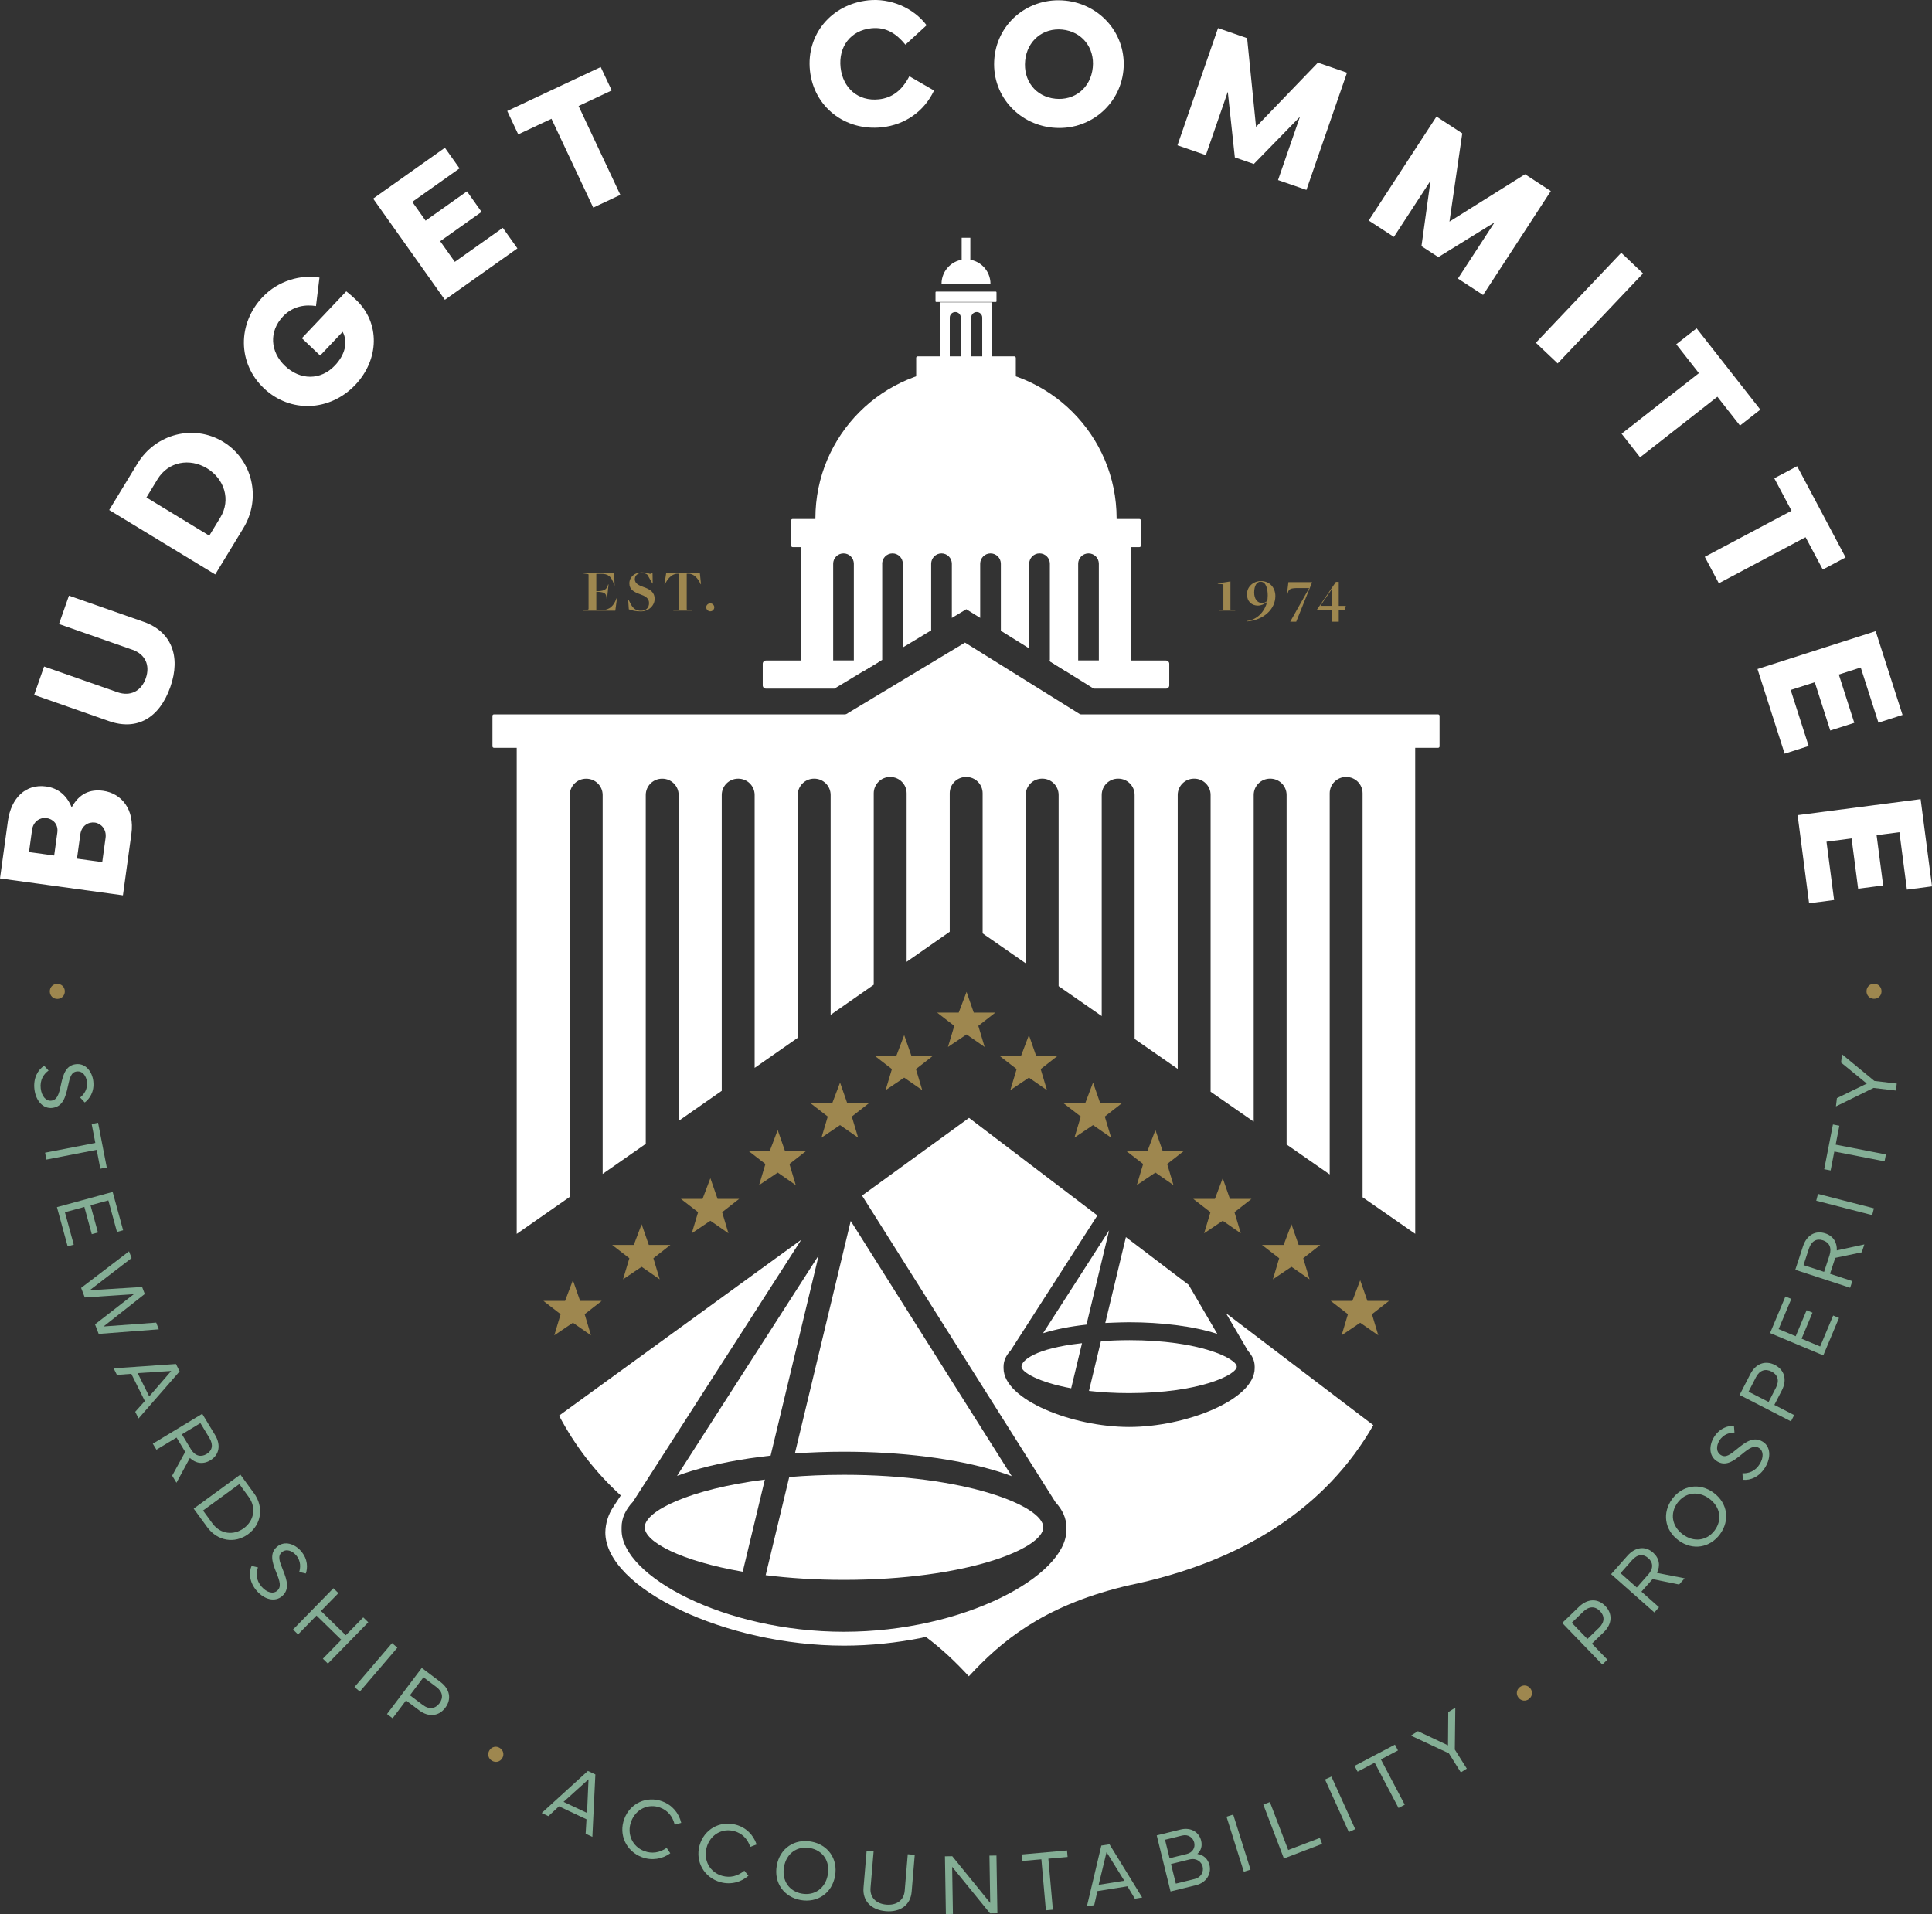 <?xml version="1.0" encoding="UTF-8"?><svg id="Layer_1" xmlns="http://www.w3.org/2000/svg" viewBox="0 0 1200 1189"><rect x="0" y="0" width="1200" height="1189" fill="#333333" stroke="none"/><defs><style>.cls-1{fill:#fff;}.cls-2{fill:#9e874f;}.cls-3{fill:#84ae95;}</style></defs><g><g><path class="cls-1" d="M76.36,556.17L0,545.67l4.91-35.69c1.96-14.22,11.04-23.17,23.69-21.43,7.65,1.05,12.97,5.68,15.91,13.01,4.61-8.53,11.37-11.44,19.52-10.32,11.58,1.59,19.64,11.75,17.58,26.7l-5.26,38.23Zm-40.75-39.05c.7-5.12-2.74-8.4-6.73-8.94-3.88-.53-8.23,1.96-8.98,7.36l-1.89,13.77,15.63,2.15,1.97-14.33Zm29.96,3.37c.73-5.34-2.83-8.98-6.6-9.5-4.16-.57-8.35,1.95-9.09,7.34l-2.07,15.06,15.69,2.16,2.07-15.07Z"/><path class="cls-1" d="M27.38,414.04l45.58,15.97c7.93,2.78,14.76-.6,17.58-8.63,2.85-8.14-.34-14.97-8.32-17.77l-45.58-15.97,6.18-17.62,46.54,16.31c16.92,5.93,23.17,21.23,16.45,40.4-6.82,19.44-20.81,27.28-38.06,21.24l-46.54-16.31,6.18-17.62Z"/><path class="cls-1" d="M133.68,356.84l-65.86-40.02,17.51-28.8c11.32-18.62,35.04-24.65,53.28-13.57,18.19,11.05,23.9,34.97,12.58,53.59l-17.51,28.8Zm3.18-35.38c6.72-11.05,2.4-24.04-8.27-30.53-10.72-6.51-24.05-4.26-30.77,6.8l-6.87,11.3,39.04,23.73,6.87-11.3Z"/><path class="cls-1" d="M163.12,184.54c9.68-10.22,23.78-14.05,35.31-12.11l-2.17,17.71c-6.13-.96-14.1-.3-20.46,6.41-8.86,9.35-8.03,22.01,1.28,30.82,9.31,8.82,22.04,9.07,30.94-.32,5.97-6.3,8.44-14.19,4.81-20.92l-13.97,14.75-11.37-10.77,27.59-29.12c1.76,1.36,3.78,3.11,6.08,5.29,15.12,14.32,14.41,37.09-.45,52.78-15.72,16.6-40.38,17.71-56.77,2.18-16.44-15.56-16.5-40.16-.82-56.72Z"/><path class="cls-1" d="M231.76,123.4l44.58-31.6,9.09,12.82-29.35,20.8,8.27,11.66,25.69-18.21,9.06,12.77-25.69,18.21,9.09,12.82,29.81-21.13,9.06,12.77-45.04,31.93-44.57-62.85Z"/><path class="cls-1" d="M315.04,68.96l58.08-27.3,6.83,14.53-20.59,9.68,25.95,55.19-16.84,7.92-25.95-55.19-20.64,9.7-6.83-14.53Z"/><path class="cls-1" d="M503.08,43.9c-2.4-22.57,13.47-41.27,36.22-43.69,13.6-1.45,28,4.55,36.24,15.49l-13.16,12.07c-5.44-6.61-11.81-11.18-21.23-10.18-12.92,1.38-20.41,11.53-19.05,24.29,1.36,12.75,10.82,21.22,23.75,19.84,8.52-.91,14.51-5.77,18.96-14.35l15.33,8.87c-5.99,12.85-17.94,21.32-32.44,22.86-22.75,2.42-42.22-12.63-44.62-35.2Z"/><path class="cls-1" d="M617.67,35.7c2.26-22.12,21.86-37.57,44.04-35.3,22.18,2.27,38.3,21.42,36.05,43.48-2.2,21.5-21.36,37.73-44.11,35.41-21.67-2.21-38.3-20.85-35.98-43.59Zm19.08,1.95c-1.25,12.25,6.32,22.43,18.74,23.69,11.8,1.21,21.93-6.48,23.25-19.4,1.27-12.41-6.84-22.31-18.87-23.54-11.97-1.22-21.86,6.83-23.13,19.25Z"/><path class="cls-1" d="M756.54,17.47l18.07,6.25,5.54,55.1,38.43-39.89,18.07,6.25-25.2,72.8-17.64-6.1,13.62-39.35-28.65,29.35-11.8-4.08-4.38-40.77-13.62,39.35-17.64-6.1,25.2-72.8Z"/><path class="cls-1" d="M892.22,72.42l16.02,10.44-7.96,54.82,46.94-29.42,16.02,10.44-42.07,64.56-15.64-10.19,22.74-34.89-34.91,21.55-10.46-6.81,5.62-40.63-22.74,34.89-15.64-10.19,42.07-64.55Z"/><path class="cls-1" d="M967.49,225.76l-13.54-12.84,53.03-55.89,13.54,12.84-53.03,55.89Z"/><path class="cls-1" d="M1053.8,203.97l39.58,50.5-12.64,9.9-14.04-17.9-48.01,37.62-11.48-14.65,48.01-37.62-14.07-17.95,12.64-9.9Z"/><path class="cls-1" d="M1116.23,289.6l30.11,56.68-14.18,7.53-10.68-20.09-53.88,28.62-8.73-16.44,53.88-28.62-10.7-20.15,14.18-7.53Z"/><path class="cls-1" d="M1165.01,392.08l16.69,52.04-14.97,4.8-10.99-34.26-13.62,4.37,9.62,29.99-14.92,4.78-9.62-29.99-14.97,4.8,11.16,34.8-14.92,4.78-16.86-52.58,73.4-23.53Z"/><path class="cls-1" d="M1192.94,496.43l7.06,54.16-15.58,2.03-4.65-35.66-14.18,1.85,4.07,31.22-15.53,2.02-4.07-31.22-15.58,2.03,4.72,36.22-15.53,2.02-7.13-54.73,76.4-9.95Z"/></g><g><path class="cls-2" d="M40.26,615.74c.04,2.69-1.96,4.73-4.6,4.78-2.64,.04-4.68-1.93-4.72-4.62-.04-2.67,1.93-4.68,4.57-4.72,2.64-.04,4.71,1.91,4.75,4.57Z"/><path class="cls-3" d="M30.15,665.02c-3.09,2.23-5.47,5.91-4.85,11.15,.57,4.8,3.25,7.94,6.56,7.55,3.51-.42,4.66-3.55,5.95-9.72,1.45-6.87,3.24-12.21,9.27-12.93,6.35-.75,10.21,4.91,10.87,10.52,.81,6.87-2.59,11.18-5.32,13.26l-2.86-3.09c1.97-1.59,4.81-4.77,4.23-9.7-.44-3.72-2.68-6.91-6.32-6.48-3.46,.41-4.33,3.67-5.52,9.29-1.49,6.96-3.25,12.59-9.7,13.35-5.59,.66-10.21-4.24-11.08-11.59-.81-6.82,2.08-12.1,6.07-14.6l2.72,2.98Z"/><path class="cls-3" d="M60.91,697.42l5.4,27.81-3.99,.78-2.28-11.76-31.21,6.06-.83-4.27,31.21-6.06-2.28-11.76,3.99-.78Z"/><path class="cls-3" d="M69.97,740.42l6.5,23.8-3.82,1.04-5.35-19.6-11.09,3.03,4.62,16.92-3.82,1.04-4.62-16.92-12.08,3.3,5.5,20.13-3.8,1.04-6.65-24.34,34.62-9.45Z"/><path class="cls-3" d="M80.14,777.32l1.59,4.17-26.01,19.98,32.55-2.01,1.66,4.35-25.62,20.18,32.71-2.41,1.59,4.17-37.32,2.86-2.27-5.95,24.13-18.76-30.49,2.07-2.27-5.95,29.75-22.71Z"/><path class="cls-3" d="M70.57,849.99l38.71-2.69,2.28,4.59-25.51,29.24-2.06-4.14,5.97-6.68-8.4-16.91-8.94,.7-2.04-4.11Zm22.11,17.44l13.67-15.81-20.85,1.36,7.18,14.45Z"/><path class="cls-3" d="M133.55,891.35c3.76,6.22,2.71,12.38-2.9,15.77-4.41,2.67-9.1,2.01-12.72-1.47l-8.33,15.42-2.67-4.41,8.11-14.76-5.39-8.91-12.48,7.55-2.26-3.73,30.7-18.58,7.94,13.11Zm-9.07-7.33l-11.51,6.96,5.6,9.24c2.6,4.29,6.25,5.11,9.73,3.01,3.53-2.13,4.38-5.67,1.78-9.97l-5.6-9.24Z"/><path class="cls-3" d="M157.72,927.51c6.3,8.62,4.7,19.44-3.63,25.52-8.33,6.07-19.07,4.27-25.37-4.36l-8.42-11.53,28.99-21.16,8.41,11.53Zm-25.77,18.81c4.92,6.74,13.11,7.64,19.45,3.02,6.34-4.63,7.98-12.69,3.08-19.45l-5.82-8.02-22.55,16.45,5.84,8Z"/><path class="cls-3" d="M160.21,973.64c-1.3,3.58-1.21,7.97,2.25,11.96,3.17,3.65,7.15,4.74,9.67,2.57,2.68-2.32,1.86-5.56-.53-11.39-2.66-6.5-4.18-11.93,.41-15.91,4.83-4.18,11.21-1.67,14.91,2.6,4.53,5.23,4.14,10.71,3.04,13.96l-4.11-.95c.74-2.42,1.3-6.65-1.95-10.4-2.46-2.83-6.1-4.22-8.88-1.82-2.64,2.28-1.52,5.47,.65,10.8,2.67,6.59,4.39,12.24-.53,16.5-4.25,3.68-10.83,2.22-15.68-3.37-4.5-5.19-5.08-11.19-3.18-15.49l3.92,.94Z"/><path class="cls-3" d="M182,1012.25l25.08-25.66,3.12,3.05-10.84,11.09,15.42,15.06,10.84-11.09,3.12,3.05-25.08,25.65-3.12-3.05,11.47-11.73-15.42-15.06-11.47,11.73-3.12-3.05Z"/><path class="cls-3" d="M243.51,1020.68l3.32,2.83-23.33,27.28-3.32-2.83,23.33-27.28Z"/><path class="cls-3" d="M240.39,1064.73l21.58-28.65,11.65,8.77c5.8,4.37,7.04,10.59,2.95,16.01-4.04,5.36-10.4,5.96-16.21,1.59l-8.17-6.15-8.33,11.06-3.48-2.62Zm14.22-11.64l8.04,6.05c3.99,3,7.74,2.32,10.27-1.03,2.56-3.4,2.14-7.15-1.85-10.15l-8.04-6.05-8.42,11.18Z"/><path class="cls-2" d="M310.35,1085.76c2.31,1.39,2.97,4.17,1.6,6.43-1.37,2.26-4.13,2.94-6.43,1.54-2.28-1.38-2.94-4.13-1.57-6.39,1.37-2.26,4.12-2.97,6.4-1.59Z"/><path class="cls-3" d="M336.46,1126.21l28.69-26.13,4.64,2.18-1.86,38.77-4.18-1.97,.53-8.94-17.09-8.05-6.58,6.1-4.16-1.96Zm28.17-.04l.91-20.88-15.51,14.01,14.6,6.88Z"/><path class="cls-3" d="M411.46,1119.02c6.04,2.25,10.19,7.14,11.67,13.32l-4.06,1.14c-1.26-5.17-4.33-8.88-9.04-10.63-7.3-2.71-15.12,.89-18,8.63-2.89,7.77,.8,15.65,8.1,18.37,4.73,1.76,9.45,1.12,13.95-1.97l2.25,3.34c-4.9,3.62-11.45,4.73-17.61,2.44-9.7-3.61-14.64-13.89-10.97-23.77,3.68-9.9,14.06-14.47,23.71-10.88Z"/><path class="cls-3" d="M457.13,1133.51c6.22,1.7,10.8,6.21,12.82,12.24l-3.94,1.5c-1.72-5.04-5.11-8.46-9.95-9.78-7.52-2.06-14.99,2.23-17.17,10.21-2.19,8,2.2,15.53,9.72,17.58,4.87,1.33,9.51,.27,13.72-3.21l2.54,3.13c-4.56,4.04-10.99,5.74-17.34,4-9.99-2.73-15.83-12.54-13.05-22.71,2.78-10.19,12.72-15.67,22.66-12.96Z"/><path class="cls-3" d="M482.46,1158.91c1.91-10.82,11.02-16.77,21.32-14.95,10.3,1.82,16.81,10.54,14.89,21.35-1.91,10.82-11.02,16.8-21.32,14.98-10.3-1.82-16.8-10.56-14.89-21.38Zm15.6,17.38c7.91,1.4,14.61-3.29,16.11-11.77,1.5-8.48-3.19-15.15-11.1-16.55-7.91-1.4-14.61,3.26-16.11,11.74-1.5,8.48,3.19,15.18,11.1,16.58Z"/><path class="cls-3" d="M536.35,1172.65l1.93-22.97,4.34,.37-1.91,22.73c-.48,5.76,3.34,9.79,9.81,10.34,6.47,.54,10.92-2.79,11.4-8.56l1.91-22.73,4.34,.36-1.93,22.97c-.68,8.1-6.96,12.8-16.06,12.03-9.11-.76-14.51-6.44-13.83-14.54Z"/><path class="cls-3" d="M591.48,1153.07l23.56,29.01-.48-29.39,4.36-.07,.58,35.86-4.57,.07-23.53-28.91,.48,29.28-4.38,.07-.58-35.86,4.57-.07Z"/><path class="cls-3" d="M634.5,1151.98l28.24-2.5,.36,4.05-11.95,1.06,2.81,31.68-4.34,.38-2.81-31.68-11.95,1.06-.36-4.05Z"/><path class="cls-3" d="M675.09,1184.19l8.96-37.74,5.06-.81,20.32,33.06-4.56,.73-4.6-7.69-18.64,2.98-2,8.74-4.54,.73Zm23.23-15.91l-11.02-17.75-4.91,20.3,15.93-2.55Z"/><path class="cls-3" d="M727.04,1174.94l-8.58-34.82,14.87-3.66c6.44-1.59,11.45,1.75,12.72,6.9,.75,3.05,.16,6.05-2.37,8.28,3.89,.54,6.64,3.23,7.55,6.9,1.36,5.54-2.06,10.95-8.24,12.47l-15.95,3.93Zm10.05-23.25c3.74-.92,5.43-4.03,4.66-7.13-.71-2.9-3.57-5.32-7.49-4.36l-10.64,2.62,2.83,11.49,10.64-2.62Zm-9.76,6.21l3,12.18,11.72-2.89c3.95-.97,5.73-4.43,4.93-7.71-.77-3.13-4.08-5.41-7.93-4.47l-11.72,2.89Z"/><path class="cls-3" d="M761.81,1128.5l4.16-1.31,10.75,34.19-4.16,1.31-10.75-34.19Z"/><path class="cls-3" d="M797.45,1154.45l-12.79-33.48,4.09-1.56,11.38,29.79,19.66-7.5,1.41,3.7-23.75,9.07Z"/><path class="cls-3" d="M823,1105.39l3.97-1.8,14.79,32.65-3.97,1.8-14.79-32.65Z"/><path class="cls-3" d="M841.34,1096.94l25.08-13.2,1.89,3.6-10.61,5.58,14.81,28.14-3.86,2.03-14.81-28.14-10.61,5.58-1.89-3.6Z"/><path class="cls-3" d="M880.71,1075.37l18.67,8.82,.16-20.65,4.38-2.75-.31,26.01,7.45,11.85-3.71,2.33-7.45-11.85-23.57-11.01,4.38-2.75Z"/><path class="cls-2" d="M943.95,1048.04c2.12-1.66,4.96-1.29,6.59,.79,1.63,2.08,1.28,4.9-.85,6.56-2.1,1.64-4.9,1.28-6.53-.8-1.63-2.08-1.32-4.9,.79-6.55Z"/><path class="cls-3" d="M995.23,1033.98l-24.91-25.82,10.5-10.12c5.23-5.04,11.57-5.28,16.28-.4,4.66,4.83,4.25,11.21-.98,16.26l-7.36,7.1,9.61,9.96-3.14,3.03Zm-9.26-15.88l7.25-6.99c3.59-3.47,3.51-7.28,.6-10.3-2.95-3.06-6.72-3.24-10.32,.23l-7.25,6.99,9.72,10.08Z"/><path class="cls-3" d="M1010.85,966.39c4.82-5.44,11.02-6.27,15.93-1.92,3.86,3.42,4.63,8.08,2.38,12.58l17.2,3.37-3.42,3.86-16.51-3.36-6.9,7.79,10.92,9.67-2.89,3.26-26.87-23.78,10.16-11.47Zm-4.3,10.84l10.07,8.91,7.16-8.09c3.33-3.76,3.03-7.48-.02-10.18-3.09-2.73-6.72-2.49-10.05,1.27l-7.16,8.09Z"/><path class="cls-3" d="M1042.54,956.84c-8.83-6.53-10.11-17.33-3.89-25.73,6.22-8.4,16.92-10.34,25.75-3.81,8.83,6.53,10.13,17.34,3.91,25.75-6.22,8.4-16.94,10.33-25.77,3.8Zm22.5-6.21c4.77-6.45,3.57-14.54-3.35-19.66-6.92-5.12-14.99-3.89-19.76,2.56-4.77,6.45-3.59,14.52,3.33,19.64,6.92,5.12,15.01,3.91,19.78-2.54Z"/><path class="cls-3" d="M1082.27,915.19c3.8,.17,7.96-1.23,10.73-5.73,2.54-4.11,2.38-8.24-.45-9.99-3.01-1.86-5.86-.11-10.7,3.92-5.41,4.49-10.13,7.56-15.3,4.38-5.44-3.35-4.95-10.19-1.98-15,3.63-5.89,8.98-7.16,12.41-7.09l.32,4.2c-2.53,.02-6.73,.75-9.34,4.98-1.97,3.19-2.2,7.08,.93,9.01,2.97,1.83,5.67-.19,10.1-3.85,5.49-4.53,10.37-7.85,15.9-4.44,4.79,2.95,5.36,9.67,1.48,15.96-3.61,5.85-9.15,8.2-13.83,7.67l-.28-4.02Z"/><path class="cls-3" d="M1112.41,882.93l-31.91-16.41,6.67-12.97c3.32-6.46,9.25-8.73,15.29-5.63,5.97,3.07,7.63,9.24,4.31,15.7l-4.68,9.09,12.31,6.33-1.99,3.88Zm-13.89-12.05l4.6-8.95c2.28-4.44,.98-8.02-2.76-9.94-3.78-1.95-7.41-.9-9.7,3.54l-4.6,8.95,12.45,6.4Z"/><path class="cls-3" d="M1099.42,828.09l9.54-22.74,3.65,1.53-7.86,18.73,10.6,4.44,6.78-16.17,3.65,1.53-6.78,16.17,11.54,4.84,8.07-19.24,3.63,1.52-9.76,23.25-33.08-13.87Z"/><path class="cls-3" d="M1119.86,774.23c2.26-6.9,7.62-10.11,13.84-8.08,4.89,1.6,7.45,5.58,7.17,10.6l17.11-3.73-1.6,4.89-16.47,3.47-3.24,9.88,13.85,4.54-1.36,4.14-34.07-11.16,4.77-14.55Zm.35,11.65l12.77,4.18,3.36-10.26c1.56-4.77-.19-8.06-4.06-9.33-3.91-1.28-7.15,.38-8.72,5.14l-3.36,10.26Z"/><path class="cls-3" d="M1128.1,745.86l1.09-4.22,34.74,8.95-1.09,4.22-34.74-8.95Z"/><path class="cls-3" d="M1133.05,726.31l5.43-27.81,3.99,.78-2.3,11.76,31.21,6.09-.83,4.27-31.21-6.09-2.3,11.77-3.99-.78Z"/><path class="cls-3" d="M1140.94,682.14l18.58-9.02-15.99-13.06,.6-5.14,20.08,16.54,13.9,1.63-.51,4.35-13.9-1.63-23.35,11.46,.6-5.14Z"/><path class="cls-2" d="M1159.33,615.71c.04-2.69,2.11-4.67,4.75-4.62s4.62,2.08,4.57,4.78c-.04,2.67-2.08,4.62-4.72,4.57-2.64-.04-4.64-2.06-4.6-4.72Z"/></g></g><g><g><polygon class="cls-2" points="604.81 629.01 600.35 616.15 595.47 629.01 582.04 629.01 592.72 637.26 588.8 650.36 600.35 642.58 611.57 650.36 607.65 637.26 618.22 629.01 604.81 629.01"/><g><polygon class="cls-2" points="566.08 655.85 561.61 643 556.74 655.85 543.31 655.85 553.98 664.1 550.06 677.2 561.61 669.42 572.83 677.2 568.91 664.1 579.48 655.85 566.08 655.85"/><polygon class="cls-2" points="643.55 655.85 639.08 643 634.21 655.85 620.77 655.85 631.45 664.1 627.53 677.2 639.08 669.42 650.3 677.2 646.38 664.1 656.95 655.85 643.55 655.85"/></g><g><polygon class="cls-2" points="526.25 685.34 521.78 672.48 516.91 685.34 503.47 685.34 514.15 693.59 510.23 706.69 521.78 698.9 533 706.69 529.08 693.59 539.65 685.34 526.25 685.34"/><polygon class="cls-2" points="683.38 685.34 678.91 672.48 674.04 685.34 660.61 685.34 671.29 693.59 667.36 706.69 678.91 698.9 690.14 706.69 686.21 693.59 696.78 685.34 683.38 685.34"/></g><g><polygon class="cls-2" points="471.49 736.17 483.04 728.39 494.27 736.17 490.34 723.07 500.91 714.82 487.51 714.82 483.04 701.96 478.17 714.82 464.74 714.82 475.42 723.07 471.49 736.17"/><polygon class="cls-2" points="722.11 714.82 717.65 701.96 712.78 714.82 699.34 714.82 710.02 723.07 706.1 736.17 717.65 728.39 728.87 736.17 724.95 723.07 735.52 714.82 722.11 714.82"/></g><g><polygon class="cls-2" points="429.68 766.1 441.23 758.31 452.45 766.1 448.53 753 459.1 744.74 445.7 744.74 441.23 731.89 436.36 744.74 422.92 744.74 433.6 753 429.68 766.1"/><polygon class="cls-2" points="763.93 744.74 759.46 731.89 754.59 744.74 741.16 744.74 751.83 753 747.91 766.1 759.46 758.31 770.68 766.1 766.76 753 777.33 744.74 763.93 744.74"/></g><g><polygon class="cls-2" points="398.53 786.92 409.76 794.7 405.83 781.6 416.4 773.35 403 773.35 398.53 760.49 393.66 773.35 380.23 773.35 390.91 781.6 386.98 794.7 398.53 786.92"/><polygon class="cls-2" points="806.62 773.35 802.16 760.49 797.29 773.35 783.85 773.35 794.53 781.6 790.61 794.7 802.16 786.92 813.38 794.7 809.46 781.6 820.03 773.35 806.62 773.35"/></g><g><polygon class="cls-2" points="360.31 808.11 355.84 795.26 350.97 808.11 337.53 808.11 348.21 816.37 344.29 829.47 355.84 821.68 367.06 829.47 363.14 816.37 373.71 808.11 360.31 808.11"/><polygon class="cls-2" points="849.32 808.11 844.85 795.26 839.98 808.11 826.55 808.11 837.22 816.37 833.3 829.47 844.85 821.68 856.08 829.47 852.15 816.37 862.72 808.11 849.32 808.11"/></g></g><g><path class="cls-2" d="M362.44,379.13l1.3-.15c1.3-.15,1.83-.41,1.83-.64v-21.4c0-.26-.22-.37-2.12-.56l-.97-.11-.11-.22h19.02l.37,7.61h-.22l-.15-.41c-1.42-4.96-3.62-6.9-8.13-6.79l-2.88,.04v10.7h1.61c3.28-.19,4.73-1.05,5.52-3.47l.22-.67,.26,.04-.97,8.91-.26-.03-.04-.67c-.22-2.72-1.26-3.43-5.07-3.66l-1.27-.07v11.26l3.66,.15c4.77-.08,7.27-2.91,8.77-7.01l.18-.41h.23l-1.05,7.79h-19.84l.11-.22Z"/><path class="cls-2" d="M390.57,378.49l-.41-5.96h.22l1.49,2.87c1.42,2.72,3.39,4.03,6.27,4.03,3.1,0,5-1.9,5-4.81,0-3.17-2.57-4.4-5.78-5.56-3.51-1.27-6.45-2.8-6.45-6.63s3.13-6.86,7.68-6.86c2.05,0,3.99,.52,5.22,.93l1.49-.52,.11,6.49h-.19l-3.13-5.48c-.82-.6-1.9-1.04-3.58-1.04-2.43,0-4.21,1.64-4.21,3.84,0,2.76,2.53,3.84,5.52,4.92,3.84,1.34,6.78,3.06,6.78,7.38,0,3.95-3.54,7.72-8.61,7.72-2.76,0-5.45-.52-7.42-1.31Z"/><path class="cls-2" d="M418.29,379.13l1.68-.15c1.26-.11,1.75-.41,1.75-.64v-21.96h-1.23c-3.62,.26-6.08,3.73-7.27,6.12l-.26,.48h-.26l1.08-6.94h20.92l.71,6.9h-.22l-.23-.48c-1.26-2.76-3.72-6-7.16-6.08h-1.26v22.07c0,.26,.22,.37,2.12,.56l1.27,.11,.11,.22h-11.86l.11-.22Z"/><path class="cls-2" d="M438.63,377.23c0-1.27,1.12-2.43,2.54-2.43s2.49,1.2,2.49,2.43c0,1.38-1.12,2.53-2.49,2.53s-2.54-1.16-2.54-2.53Z"/></g><g><path class="cls-2" d="M757.18,379.13l.97-.04c1.19-.03,1.71-.11,1.71-.56v-15.51l-3.51-.41,.11-.26,7.79-1.16v17.41c0,.3,.52,.41,2.05,.48l.82,.04,.11,.22h-10.18l.11-.22Z"/><path class="cls-2" d="M774.66,385.76c7.16-1.08,11.08-6.75,12.34-11.78l-.07-.03c-1.6,1.34-3.65,2.24-5.63,2.24-3.8,0-6.79-2.54-6.79-7.01,0-4.89,4.07-8.21,8.73-8.21,5.41,0,8.91,4.11,8.91,9.29,0,8.39-7.57,14.95-17.42,15.77l-.07-.26Zm12.34-12.41c.23-.45,.41-1.83,.41-3.39,0-4.32-1.08-8.61-4.47-8.61-2.2,0-3.95,2.27-3.95,6.78,0,3.84,1.94,6.45,4.85,6.45,1.34,0,2.39-.48,3.17-1.23Z"/><path class="cls-2" d="M813.08,365.45v-.15h-6.49c-4.93,0-6.16,.48-6.75,3.17l-.07,.34-.38-.03,.86-7.16h14.61l.04,.26-9.81,24.34h-3.73l11.71-20.77Z"/><path class="cls-2" d="M827.46,379.17h-9.51l-.04-.34,11.86-17.37h1.75v14.91h4.4l-.93,2.8h-3.46v7.05h-4.07v-7.05Zm0-2.83v-10.67h-.04l-7.31,10.67h7.35Z"/></g><g><g><path class="cls-1" d="M693.55,322.05c0-51.65-41.9-93.51-93.56-93.51s-93.53,41.87-93.53,93.51v3.39h187.09v-3.39Z"/><rect class="cls-1" x="491.37" y="322.4" width="217.26" height="17.46" rx=".92" ry=".92"/><path class="cls-1" d="M724.24,427.78c1.11,0,2.01-.9,2.01-2.01v-13.44c0-1.11-.9-2.01-2.01-2.01h-72.94l28.02,17.46h44.92Z"/><path class="cls-1" d="M475.76,410.32c-1.11,0-2.01,.9-2.01,2.01v13.44c0,1.11,.9,2.01,2.01,2.01h42.52l28.98-17.46h-71.5Z"/><path class="cls-1" d="M547.93,350.2c0-3.54,2.87-6.42,6.42-6.42h0c3.55,0,6.42,2.87,6.42,6.42v51.99l17.6-10.6v-41.39c0-3.54,2.87-6.42,6.42-6.42s6.42,2.87,6.42,6.42v33.66l8.96-5.4,8.64,5.38v-33.64c0-3.54,2.87-6.42,6.42-6.42h0c3.55,0,6.42,2.87,6.42,6.42v41.64l17.6,10.96v-52.61c0-3.54,2.87-6.42,6.42-6.42s6.42,2.87,6.42,6.42v60.13h-.77l10.12,6.3h41.18v-77.07h-205.19v77.07h39.4l11.13-6.7v-59.73Zm121.74,0c0-3.54,2.87-6.42,6.42-6.42s6.42,2.87,6.42,6.42v60.13h-12.84v-60.13Zm-152.17,60.13v-60.13c0-3.54,2.87-6.42,6.42-6.42s6.42,2.87,6.42,6.42v60.13h-12.84Z"/><rect class="cls-1" x="569.06" y="221.38" width="61.88" height="17.37" rx=".92" ry=".92"/><path class="cls-1" d="M584.8,176.32c0-8.39,6.81-15.2,15.2-15.2s15.2,6.8,15.2,15.2h-30.4Z"/><rect class="cls-1" x="597.31" y="147.72" width="5.38" height="26.08"/><rect class="cls-1" x="581.06" y="181.15" width="37.88" height="6.45" rx=".4" ry=".4"/><path class="cls-1" d="M583.9,187.82v35.81h6.02v-26.35c0-1.89,1.53-3.42,3.43-3.42s3.43,1.53,3.43,3.42v26.35h6.45v-26.35c0-1.89,1.53-3.42,3.43-3.42s3.43,1.53,3.43,3.42v26.35h6.02v-35.81h-32.19Z"/></g><path class="cls-1" d="M673.79,445.54l-74.41-46.36-76.97,46.36h-201.47v320.94l32.95-22.99v-249.62c0-5.6,4.54-10.13,10.13-10.13h.17c5.6,0,10.13,4.54,10.13,10.13v235.36l26.77-18.68v-216.69c0-5.6,4.54-10.13,10.13-10.13h.17c5.6,0,10.13,4.54,10.13,10.13v202.43l26.77-18.68v-183.76c0-5.6,4.54-10.13,10.13-10.13h.17c5.6,0,10.13,4.54,10.13,10.13v169.5l26.77-18.68v-150.83c0-5.6,4.54-10.13,10.13-10.13h.17c5.6,0,10.13,4.54,10.13,10.13v136.57l26.77-18.68v-118.93c0-5.59,4.54-10.13,10.13-10.13h.17c5.6,0,10.13,4.54,10.13,10.13v104.67l26.77-18.68v-86c0-5.59,4.54-10.13,10.13-10.13h.17c5.6,0,10.13,4.54,10.13,10.13v87.02l26.77,18.59v-104.57c0-5.6,4.54-10.13,10.13-10.13h.17c5.6,0,10.13,4.54,10.13,10.13v118.76l26.77,18.59v-137.35c0-5.6,4.54-10.13,10.13-10.13h.17c5.6,0,10.13,4.54,10.13,10.13v151.55l26.77,18.59v-170.14c0-5.6,4.54-10.13,10.13-10.13h.17c5.6,0,10.13,4.54,10.13,10.13v184.33l26.77,18.59v-202.92c0-5.6,4.54-10.13,10.13-10.13h.17c5.6,0,10.13,4.54,10.13,10.13v217.12l26.77,18.59v-236.75c0-5.59,4.54-10.13,10.13-10.13h.17c5.6,0,10.13,4.54,10.13,10.13v250.94l32.69,22.71V445.54h-205.29Z"/><rect class="cls-1" x="305.87" y="443.78" width="588.26" height="20.75" rx=".86" ry=".86"/><path class="cls-1" d="M400.44,948.75c0,9.08,22.55,20.95,60.88,27.58l13.75-57.24c-46.67,5.93-74.63,19.53-74.63,29.66Z"/><path class="cls-1" d="M508.52,779.78l-87.99,137c2.84-1.05,5.82-2.07,9-3.03,14.16-4.31,30.9-7.53,49.11-9.54"/><path class="cls-1" d="M761.46,815.72l13.72,23.49c2.64,2.88,4.13,6.11,4.13,9.73v.97c0,19.66-42.88,36.51-77.99,36.51s-77.99-16.85-77.99-36.51v-.97c0-3.72,1.58-7.03,4.36-9.97h0s53.92-83.95,53.92-83.95l-79.72-60.6-66.45,48.26,120.15,190.48h0c4.45,4.82,6.76,10.04,6.76,15.59v1.75c0,28.42-63.74,63.13-138.13,63.13s-138.13-34.71-138.13-63.13v-1.75c0-5.68,2.42-11.01,7.08-15.92,0,0,0,0,0,0l104.49-162.7-150.41,109.24c9.84,18.71,22.63,35.28,38.33,49.6,0,0,.14,.12,0,0l-4.75,7.24c-3.03,4.62-4.71,9.98-4.85,15.64,0,34.87,74.82,70.4,148.25,70.4,16.5,0,32.93-1.76,48.47-4.89l2.11-.73c10.59,7.87,19.2,16.27,26.96,24.65,19.91-21.52,45.44-43.16,95.74-55.64l2.26-.58c73.25-14.85,124.28-49.3,153.24-99.76l-91.54-69.58Z"/><path class="cls-1" d="M524.22,901.78c35.67,0,69.3,4.25,94.69,11.97,3.36,1.02,6.51,2.09,9.49,3.21l-99.99-158.53-34.68,144.42c9.89-.7,20.1-1.07,30.49-1.07Z"/><path class="cls-1" d="M524.22,916.13c-12.06,0-23.42,.5-34.01,1.38l-14.64,60.97c14.52,1.82,30.81,2.91,48.65,2.91,75.56,0,123.78-19.33,123.78-32.63s-48.22-32.63-123.78-32.63Z"/><path class="cls-1" d="M671.11,834.49c-27.96,3.15-36.65,10.55-36.65,14.46,0,3.33,10.46,9.68,30.87,13.44l6.72-27.98,.02-.04s-.84,.11-.96,.12Z"/><path class="cls-1" d="M688.88,764.31l-41.02,63.87s0,0,0,0c8.14-2.53,16.78-4.21,26.9-5.33-.29,.03,.07-.01,.07-.01l14.06-58.53Z"/><path class="cls-1" d="M699.32,768.49l-12.81,53.33c-.11,0,9.78-.45,14.8-.45,19.51,0,39.78,2.33,54.77,7.23l-17.81-30.5-38.96-29.61Z"/><path class="cls-1" d="M701.32,832.5c-6.3,0-12.11,.26-17.53,.67l-7.41,30.84c7.38,.85,15.65,1.38,24.94,1.38,44.11,0,66.86-11.53,66.86-16.45s-22.75-16.45-66.86-16.45Z"/></g></g></svg>
